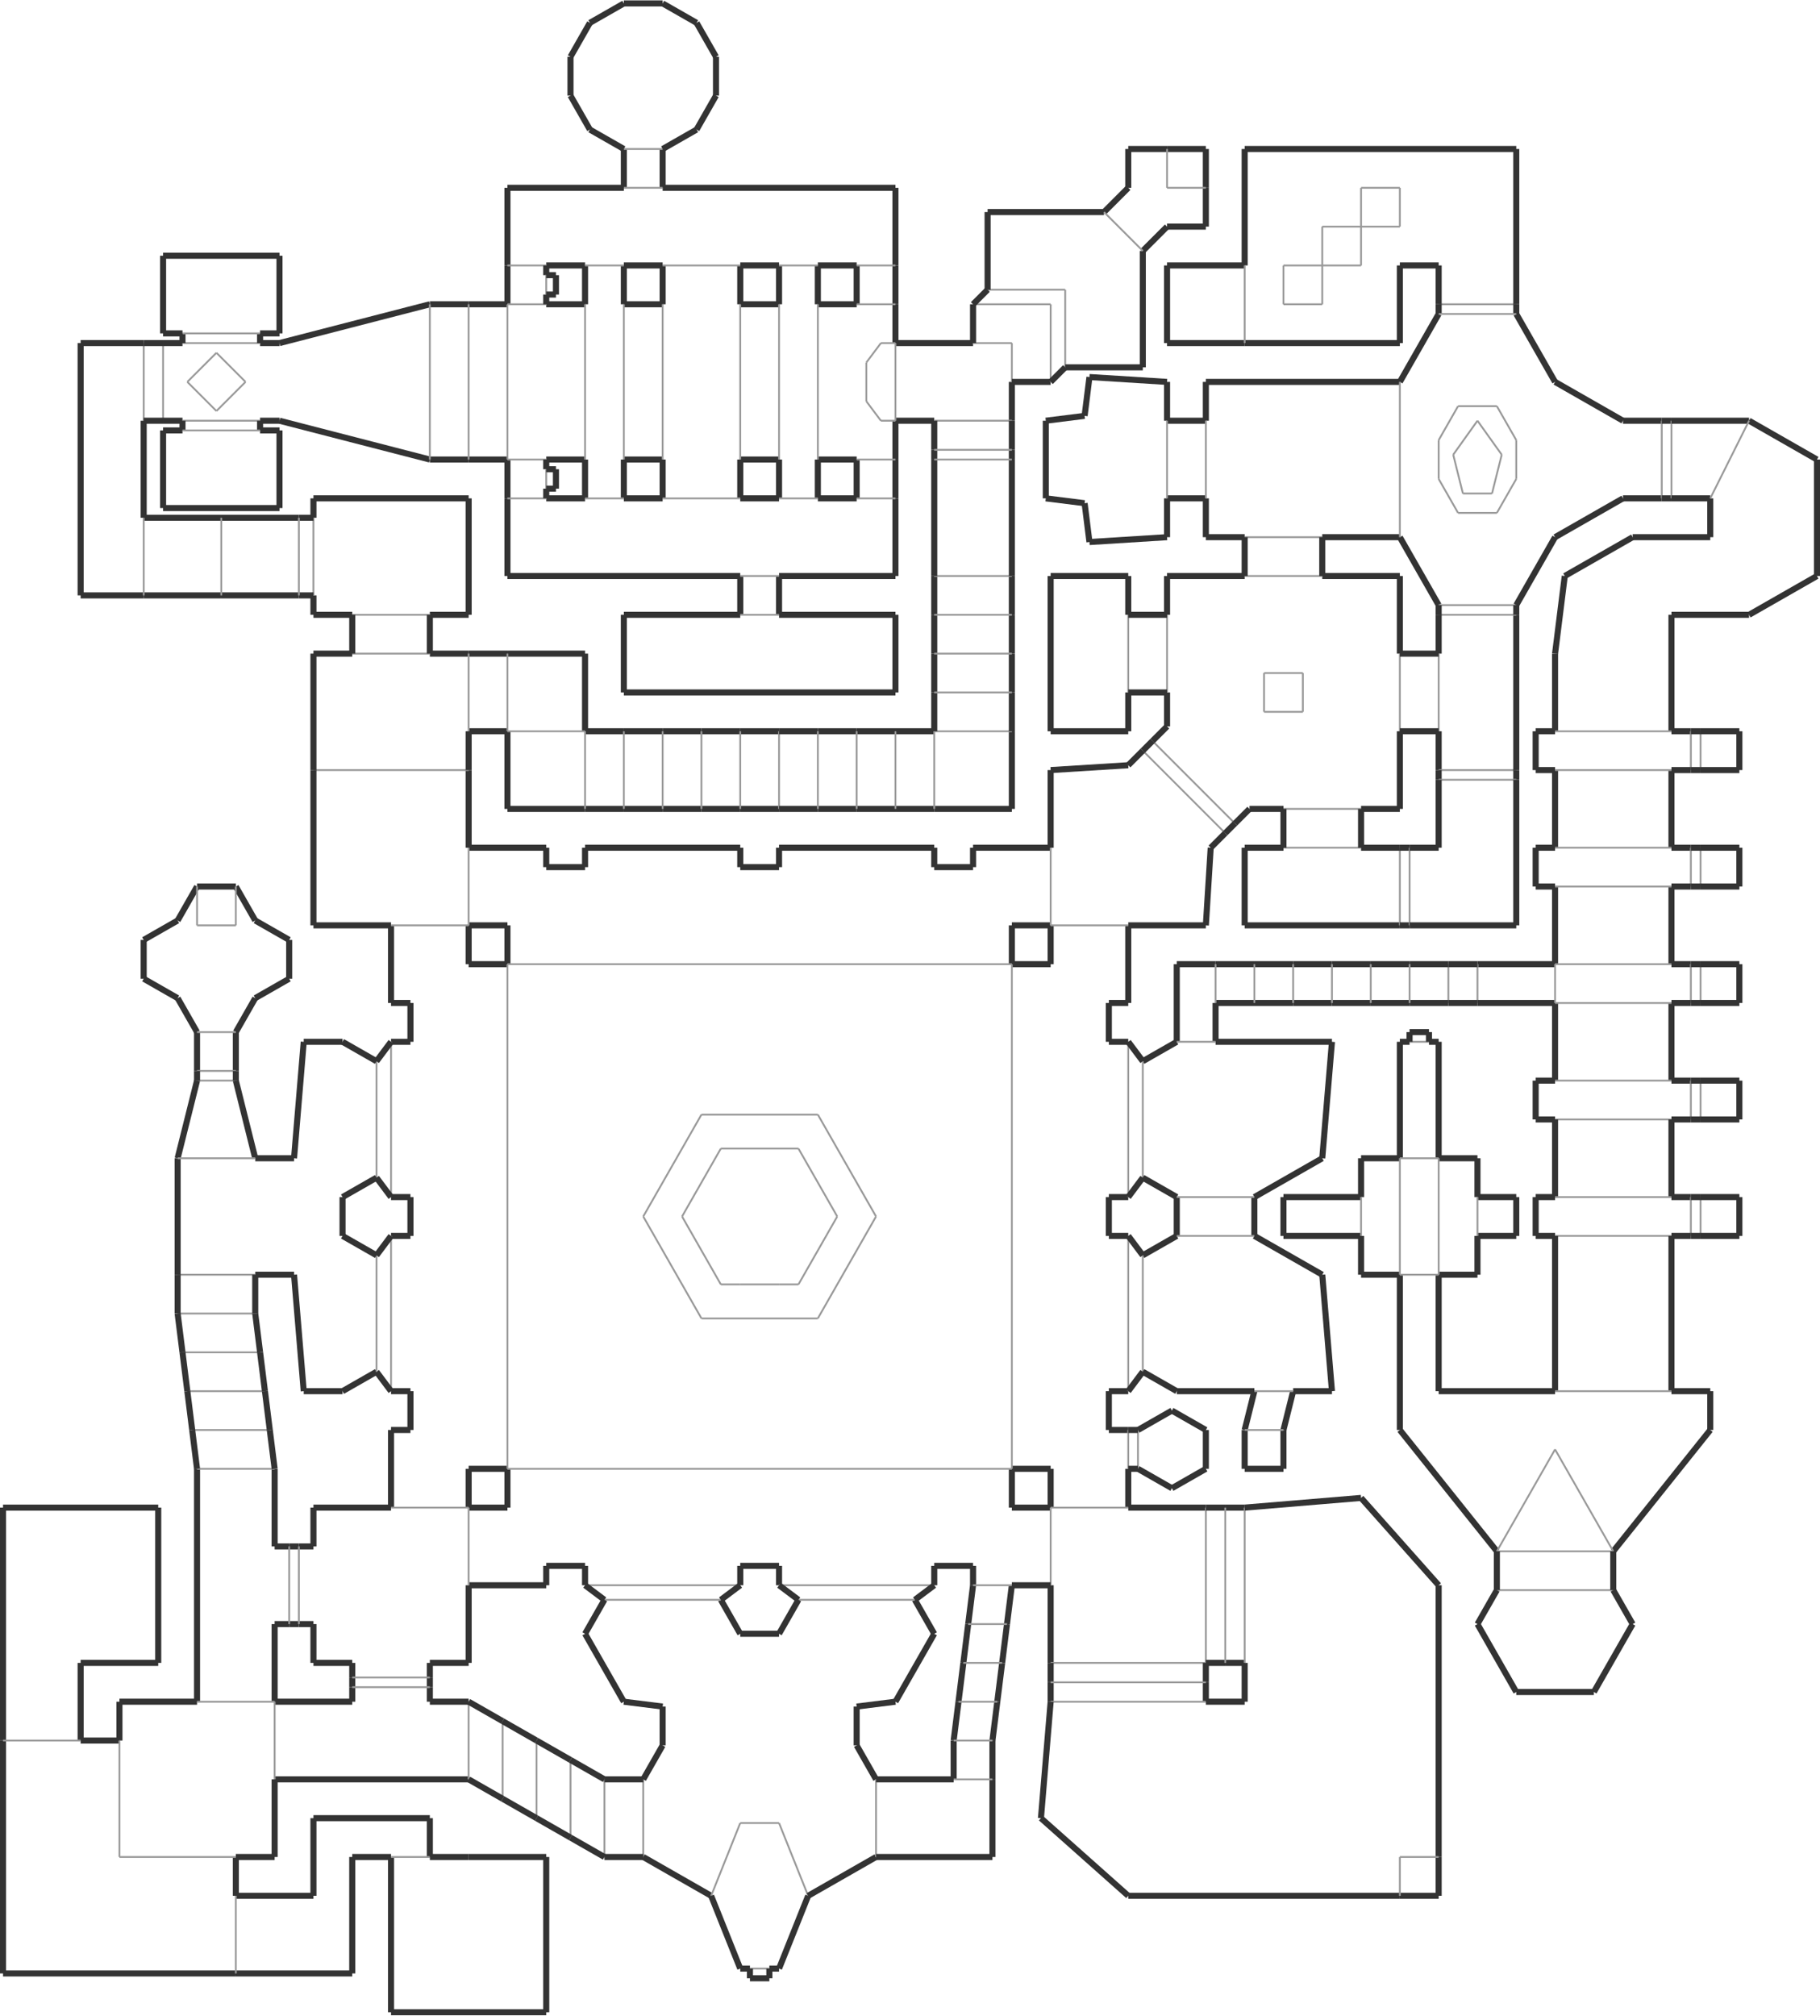 <?xml version="1.0" encoding="utf-8" ?>
<svg baseProfile="tiny" height="1024" version="1.2" viewBox="0 0 3002 3322" width="925" xmlns="http://www.w3.org/2000/svg" xmlns:ev="http://www.w3.org/2001/xml-events" xmlns:xlink="http://www.w3.org/1999/xlink"><defs /><line stroke="#999" stroke-width="3" x1="1189" x2="1317" y1="1893" y2="1893" /><line stroke="#999" stroke-width="3" x1="1317" x2="1381" y1="1893" y2="2005" /><line stroke="#999" stroke-width="3" x1="1381" x2="1317" y1="2005" y2="2117" /><line stroke="#999" stroke-width="3" x1="1189" x2="1125" y1="2117" y2="2005" /><line stroke="#999" stroke-width="3" x1="1125" x2="1189" y1="2005" y2="1893" /><line stroke="#999" stroke-width="3" x1="965" x2="1221" y1="2613" y2="2613" /><line stroke="#333" stroke-width="10" x1="1221" x2="1221" y1="2613" y2="2581" /><line stroke="#333" stroke-width="10" x1="1221" x2="1285" y1="2581" y2="2581" /><line stroke="#333" stroke-width="10" x1="1285" x2="1285" y1="2581" y2="2613" /><line stroke="#999" stroke-width="3" x1="1285" x2="1541" y1="2613" y2="2613" /><line stroke="#999" stroke-width="3" x1="1349" x2="1157" y1="2173" y2="2173" /><line stroke="#999" stroke-width="3" x1="1445" x2="1349" y1="2005" y2="2173" /><line stroke="#999" stroke-width="3" x1="1349" x2="1445" y1="1837" y2="2005" /><line stroke="#999" stroke-width="3" x1="1157" x2="1349" y1="1837" y2="1837" /><line stroke="#999" stroke-width="3" x1="1061" x2="1157" y1="2005" y2="1837" /><line stroke="#999" stroke-width="3" x1="1157" x2="1061" y1="2173" y2="2005" /><line stroke="#333" stroke-width="10" x1="1221" x2="965" y1="1397" y2="1397" /><line stroke="#333" stroke-width="10" x1="1221" x2="1221" y1="1429" y2="1397" /><line stroke="#333" stroke-width="10" x1="1285" x2="1221" y1="1429" y2="1429" /><line stroke="#333" stroke-width="10" x1="1285" x2="1285" y1="1397" y2="1429" /><line stroke="#333" stroke-width="10" x1="1541" x2="1285" y1="1397" y2="1397" /><line stroke="#333" stroke-width="10" x1="1541" x2="1541" y1="2613" y2="2581" /><line stroke="#333" stroke-width="10" x1="1541" x2="1605" y1="2581" y2="2581" /><line stroke="#333" stroke-width="10" x1="1605" x2="1605" y1="2581" y2="2613" /><line stroke="#333" stroke-width="10" x1="901" x2="901" y1="2613" y2="2581" /><line stroke="#333" stroke-width="10" x1="901" x2="965" y1="2581" y2="2581" /><line stroke="#333" stroke-width="10" x1="965" x2="965" y1="2581" y2="2613" /><line stroke="#333" stroke-width="10" x1="1541" x2="1541" y1="1429" y2="1397" /><line stroke="#333" stroke-width="10" x1="1605" x2="1541" y1="1429" y2="1429" /><line stroke="#333" stroke-width="10" x1="1605" x2="1605" y1="1397" y2="1429" /><line stroke="#333" stroke-width="10" x1="901" x2="901" y1="1429" y2="1397" /><line stroke="#333" stroke-width="10" x1="965" x2="901" y1="1429" y2="1429" /><line stroke="#333" stroke-width="10" x1="965" x2="965" y1="1397" y2="1429" /><line stroke="#333" stroke-width="10" x1="1861" x2="1861" y1="2485" y2="2421" /><line stroke="#333" stroke-width="10" x1="1861" x2="1829" y1="2357" y2="2357" /><line stroke="#333" stroke-width="10" x1="1829" x2="1829" y1="2357" y2="2293" /><line stroke="#333" stroke-width="10" x1="1829" x2="1861" y1="2293" y2="2293" /><line stroke="#999" stroke-width="3" x1="1861" x2="1861" y1="2293" y2="2037" /><line stroke="#333" stroke-width="10" x1="1861" x2="1829" y1="2037" y2="2037" /><line stroke="#333" stroke-width="10" x1="1829" x2="1829" y1="2037" y2="1973" /><line stroke="#333" stroke-width="10" x1="1829" x2="1861" y1="1973" y2="1973" /><line stroke="#999" stroke-width="3" x1="1861" x2="1861" y1="1973" y2="1717" /><line stroke="#333" stroke-width="10" x1="1861" x2="1829" y1="1717" y2="1717" /><line stroke="#333" stroke-width="10" x1="1829" x2="1829" y1="1717" y2="1653" /><line stroke="#333" stroke-width="10" x1="1829" x2="1861" y1="1653" y2="1653" /><line stroke="#333" stroke-width="10" x1="1861" x2="1861" y1="1653" y2="1525" /><line stroke="#333" stroke-width="10" x1="1733" x2="1605" y1="1397" y2="1397" /><line stroke="#333" stroke-width="10" x1="901" x2="773" y1="1397" y2="1397" /><line stroke="#333" stroke-width="10" x1="645" x2="645" y1="1525" y2="1653" /><line stroke="#333" stroke-width="10" x1="645" x2="677" y1="1653" y2="1653" /><line stroke="#333" stroke-width="10" x1="677" x2="677" y1="1653" y2="1717" /><line stroke="#333" stroke-width="10" x1="677" x2="645" y1="1717" y2="1717" /><line stroke="#999" stroke-width="3" x1="645" x2="645" y1="1717" y2="1973" /><line stroke="#333" stroke-width="10" x1="645" x2="677" y1="1973" y2="1973" /><line stroke="#333" stroke-width="10" x1="677" x2="677" y1="1973" y2="2037" /><line stroke="#333" stroke-width="10" x1="677" x2="645" y1="2037" y2="2037" /><line stroke="#999" stroke-width="3" x1="645" x2="645" y1="2037" y2="2293" /><line stroke="#333" stroke-width="10" x1="645" x2="677" y1="2293" y2="2293" /><line stroke="#333" stroke-width="10" x1="677" x2="677" y1="2293" y2="2357" /><line stroke="#333" stroke-width="10" x1="677" x2="645" y1="2357" y2="2357" /><line stroke="#333" stroke-width="10" x1="645" x2="645" y1="2357" y2="2485" /><line stroke="#333" stroke-width="10" x1="773" x2="901" y1="2613" y2="2613" /><line stroke="#999" stroke-width="3" x1="1221" x2="1285" y1="2117" y2="2117" /><line stroke="#999" stroke-width="3" x1="1221" x2="1189" y1="2117" y2="2117" /><line stroke="#999" stroke-width="3" x1="1317" x2="1285" y1="2117" y2="2117" /><line stroke="#333" stroke-width="10" x1="773" x2="837" y1="2421" y2="2421" /><line stroke="#333" stroke-width="10" x1="837" x2="837" y1="2421" y2="2485" /><line stroke="#333" stroke-width="10" x1="837" x2="773" y1="2485" y2="2485" /><line stroke="#333" stroke-width="10" x1="773" x2="773" y1="2485" y2="2421" /><line stroke="#333" stroke-width="10" x1="773" x2="837" y1="1525" y2="1525" /><line stroke="#333" stroke-width="10" x1="837" x2="837" y1="1525" y2="1589" /><line stroke="#333" stroke-width="10" x1="837" x2="773" y1="1589" y2="1589" /><line stroke="#333" stroke-width="10" x1="773" x2="773" y1="1589" y2="1525" /><line stroke="#333" stroke-width="10" x1="1669" x2="1733" y1="1525" y2="1525" /><line stroke="#333" stroke-width="10" x1="1733" x2="1733" y1="1525" y2="1589" /><line stroke="#333" stroke-width="10" x1="1733" x2="1669" y1="1589" y2="1589" /><line stroke="#333" stroke-width="10" x1="1669" x2="1669" y1="1589" y2="1525" /><line stroke="#333" stroke-width="10" x1="1669" x2="1733" y1="2421" y2="2421" /><line stroke="#333" stroke-width="10" x1="1733" x2="1733" y1="2421" y2="2485" /><line stroke="#333" stroke-width="10" x1="1733" x2="1669" y1="2485" y2="2485" /><line stroke="#333" stroke-width="10" x1="1669" x2="1669" y1="2485" y2="2421" /><line stroke="#999" stroke-width="3" x1="837" x2="837" y1="1589" y2="2421" /><line stroke="#999" stroke-width="3" x1="1669" x2="837" y1="1589" y2="1589" /><line stroke="#999" stroke-width="3" x1="1669" x2="1669" y1="2421" y2="1589" /><line stroke="#999" stroke-width="3" x1="837" x2="1669" y1="2421" y2="2421" /><line stroke="#333" stroke-width="10" x1="1861" x2="1989" y1="1525" y2="1525" /><line stroke="#333" stroke-width="10" x1="1733" x2="1733" y1="1269" y2="1397" /><line stroke="#333" stroke-width="10" x1="773" x2="773" y1="1397" y2="1269" /><line stroke="#333" stroke-width="10" x1="645" x2="517" y1="2485" y2="2485" /><line stroke="#333" stroke-width="10" x1="773" x2="773" y1="2741" y2="2613" /><line stroke="#333" stroke-width="10" x1="1733" x2="1733" y1="2613" y2="2741" /><line stroke="#333" stroke-width="10" x1="1989" x2="1861" y1="2485" y2="2485" /><line stroke="#333" stroke-width="10" x1="1989" x2="1997" y1="1525" y2="1397" /><line stroke="#333" stroke-width="10" x1="517" x2="645" y1="1525" y2="1525" /><line stroke="#333" stroke-width="10" x1="517" x2="517" y1="2485" y2="2549" /><line stroke="#999" stroke-width="3" x1="1989" x2="1989" y1="2741" y2="2485" /><line stroke="#333" stroke-width="10" x1="709" x2="773" y1="2741" y2="2741" /><line stroke="#999" stroke-width="3" x1="773" x2="517" y1="1269" y2="1269" /><line stroke="#333" stroke-width="10" x1="517" x2="517" y1="1269" y2="1525" /><line stroke="#333" stroke-width="10" x1="1861" x2="1733" y1="1261" y2="1269" /><line stroke="#999" stroke-width="3" x1="1733" x2="1989" y1="2741" y2="2741" /><line stroke="#999" stroke-width="3" x1="773" x2="773" y1="1397" y2="1525" /><line stroke="#999" stroke-width="3" x1="773" x2="645" y1="1525" y2="1525" /><line stroke="#999" stroke-width="3" x1="1861" x2="1733" y1="1525" y2="1525" /><line stroke="#999" stroke-width="3" x1="1733" x2="1733" y1="1525" y2="1397" /><line stroke="#999" stroke-width="3" x1="1733" x2="1733" y1="2613" y2="2485" /><line stroke="#999" stroke-width="3" x1="1733" x2="1861" y1="2485" y2="2485" /><line stroke="#999" stroke-width="3" x1="645" x2="773" y1="2485" y2="2485" /><line stroke="#999" stroke-width="3" x1="773" x2="773" y1="2485" y2="2613" /><line stroke="#333" stroke-width="10" x1="773" x2="773" y1="1269" y2="1205" /><line stroke="#333" stroke-width="10" x1="773" x2="837" y1="1205" y2="1205" /><line stroke="#333" stroke-width="10" x1="837" x2="837" y1="1205" y2="1333" /><line stroke="#333" stroke-width="10" x1="837" x2="965" y1="1333" y2="1333" /><line stroke="#333" stroke-width="10" x1="965" x2="1029" y1="1333" y2="1333" /><line stroke="#333" stroke-width="10" x1="1029" x2="1093" y1="1333" y2="1333" /><line stroke="#333" stroke-width="10" x1="1093" x2="1157" y1="1333" y2="1333" /><line stroke="#333" stroke-width="10" x1="1157" x2="1221" y1="1333" y2="1333" /><line stroke="#333" stroke-width="10" x1="1221" x2="1285" y1="1333" y2="1333" /><line stroke="#333" stroke-width="10" x1="1285" x2="1221" y1="1205" y2="1205" /><line stroke="#333" stroke-width="10" x1="1221" x2="1157" y1="1205" y2="1205" /><line stroke="#333" stroke-width="10" x1="1157" x2="1093" y1="1205" y2="1205" /><line stroke="#333" stroke-width="10" x1="1093" x2="1029" y1="1205" y2="1205" /><line stroke="#333" stroke-width="10" x1="1029" x2="965" y1="1205" y2="1205" /><line stroke="#333" stroke-width="10" x1="965" x2="965" y1="1205" y2="1077" /><line stroke="#333" stroke-width="10" x1="965" x2="837" y1="1077" y2="1077" /><line stroke="#333" stroke-width="10" x1="837" x2="773" y1="1077" y2="1077" /><line stroke="#333" stroke-width="10" x1="773" x2="709" y1="1077" y2="1077" /><line stroke="#999" stroke-width="3" x1="709" x2="581" y1="1077" y2="1077" /><line stroke="#333" stroke-width="10" x1="581" x2="517" y1="1077" y2="1077" /><line stroke="#333" stroke-width="10" x1="517" x2="517" y1="1077" y2="1269" /><line stroke="#999" stroke-width="3" x1="773" x2="773" y1="1205" y2="1077" /><line stroke="#999" stroke-width="3" x1="837" x2="837" y1="1205" y2="1077" /><line stroke="#999" stroke-width="3" x1="837" x2="965" y1="1205" y2="1205" /><line stroke="#999" stroke-width="3" x1="965" x2="965" y1="1333" y2="1205" /><line stroke="#999" stroke-width="3" x1="1029" x2="1029" y1="1333" y2="1205" /><line stroke="#999" stroke-width="3" x1="1093" x2="1093" y1="1333" y2="1205" /><line stroke="#999" stroke-width="3" x1="1157" x2="1157" y1="1333" y2="1205" /><line stroke="#999" stroke-width="3" x1="1221" x2="1221" y1="1333" y2="1205" /><line stroke="#999" stroke-width="3" x1="1285" x2="1285" y1="1333" y2="1205" /><line stroke="#333" stroke-width="10" x1="709" x2="773" y1="1013" y2="1013" /><line stroke="#999" stroke-width="3" x1="581" x2="709" y1="1013" y2="1013" /><line stroke="#333" stroke-width="10" x1="517" x2="581" y1="1013" y2="1013" /><line stroke="#333" stroke-width="10" x1="581" x2="581" y1="1013" y2="1077" /><line stroke="#333" stroke-width="10" x1="709" x2="709" y1="1077" y2="1013" /><line stroke="#333" stroke-width="10" x1="1285" x2="1349" y1="1333" y2="1333" /><line stroke="#333" stroke-width="10" x1="1349" x2="1413" y1="1333" y2="1333" /><line stroke="#333" stroke-width="10" x1="1413" x2="1477" y1="1333" y2="1333" /><line stroke="#333" stroke-width="10" x1="1477" x2="1541" y1="1333" y2="1333" /><line stroke="#333" stroke-width="10" x1="1541" x2="1669" y1="1333" y2="1333" /><line stroke="#333" stroke-width="10" x1="1541" x2="1477" y1="1205" y2="1205" /><line stroke="#333" stroke-width="10" x1="1477" x2="1413" y1="1205" y2="1205" /><line stroke="#333" stroke-width="10" x1="1413" x2="1349" y1="1205" y2="1205" /><line stroke="#333" stroke-width="10" x1="1349" x2="1285" y1="1205" y2="1205" /><line stroke="#999" stroke-width="3" x1="1349" x2="1349" y1="1333" y2="1205" /><line stroke="#999" stroke-width="3" x1="1413" x2="1413" y1="1333" y2="1205" /><line stroke="#999" stroke-width="3" x1="1477" x2="1477" y1="1333" y2="1205" /><line stroke="#999" stroke-width="3" x1="1541" x2="1541" y1="1333" y2="1205" /><line stroke="#333" stroke-width="10" x1="1669" x2="1669" y1="1333" y2="1205" /><line stroke="#999" stroke-width="3" x1="1669" x2="1541" y1="1205" y2="1205" /><line stroke="#333" stroke-width="10" x1="1669" x2="1669" y1="1205" y2="1141" /><line stroke="#333" stroke-width="10" x1="1669" x2="1669" y1="1141" y2="1077" /><line stroke="#333" stroke-width="10" x1="1669" x2="1669" y1="1077" y2="1013" /><line stroke="#333" stroke-width="10" x1="1669" x2="1669" y1="1013" y2="949" /><line stroke="#333" stroke-width="10" x1="1541" x2="1541" y1="949" y2="1013" /><line stroke="#333" stroke-width="10" x1="1541" x2="1541" y1="1013" y2="1077" /><line stroke="#333" stroke-width="10" x1="1541" x2="1541" y1="1077" y2="1141" /><line stroke="#333" stroke-width="10" x1="1541" x2="1541" y1="1141" y2="1205" /><line stroke="#999" stroke-width="3" x1="1669" x2="1541" y1="1141" y2="1141" /><line stroke="#999" stroke-width="3" x1="1669" x2="1541" y1="1077" y2="1077" /><line stroke="#999" stroke-width="3" x1="1669" x2="1541" y1="1013" y2="1013" /><line stroke="#999" stroke-width="3" x1="1669" x2="1541" y1="949" y2="949" /><line stroke="#333" stroke-width="10" x1="1669" x2="1669" y1="693" y2="629" /><line stroke="#333" stroke-width="10" x1="1477" x2="1093" y1="309" y2="309" /><line stroke="#333" stroke-width="10" x1="1477" x2="1541" y1="693" y2="693" /><line stroke="#333" stroke-width="10" x1="773" x2="773" y1="1013" y2="821" /><line stroke="#333" stroke-width="10" x1="773" x2="517" y1="821" y2="821" /><line stroke="#333" stroke-width="10" x1="517" x2="517" y1="981" y2="1013" /><line stroke="#999" stroke-width="3" x1="1541" x2="1669" y1="693" y2="693" /><line stroke="#333" stroke-width="10" x1="1669" x2="1669" y1="949" y2="757" /><line stroke="#333" stroke-width="10" x1="1669" x2="1669" y1="757" y2="741" /><line stroke="#333" stroke-width="10" x1="1669" x2="1669" y1="741" y2="693" /><line stroke="#333" stroke-width="10" x1="1541" x2="1541" y1="693" y2="741" /><line stroke="#333" stroke-width="10" x1="1541" x2="1541" y1="741" y2="757" /><line stroke="#333" stroke-width="10" x1="1541" x2="1541" y1="757" y2="949" /><line stroke="#999" stroke-width="3" x1="1541" x2="1669" y1="741" y2="741" /><line stroke="#999" stroke-width="3" x1="1669" x2="1541" y1="757" y2="757" /><line stroke="#333" stroke-width="10" x1="837" x2="1221" y1="949" y2="949" /><line stroke="#333" stroke-width="10" x1="1221" x2="1221" y1="949" y2="1013" /><line stroke="#333" stroke-width="10" x1="1221" x2="1029" y1="1013" y2="1013" /><line stroke="#333" stroke-width="10" x1="1029" x2="1029" y1="1013" y2="1141" /><line stroke="#333" stroke-width="10" x1="1029" x2="1477" y1="1141" y2="1141" /><line stroke="#333" stroke-width="10" x1="1477" x2="1477" y1="1141" y2="1013" /><line stroke="#333" stroke-width="10" x1="1477" x2="1285" y1="1013" y2="1013" /><line stroke="#333" stroke-width="10" x1="1285" x2="1285" y1="1013" y2="949" /><line stroke="#333" stroke-width="10" x1="1285" x2="1477" y1="949" y2="949" /><line stroke="#333" stroke-width="10" x1="1477" x2="1477" y1="757" y2="693" /><line stroke="#333" stroke-width="10" x1="1605" x2="1477" y1="565" y2="565" /><line stroke="#333" stroke-width="10" x1="1477" x2="1477" y1="565" y2="501" /><line stroke="#999" stroke-width="3" x1="1477" x2="1477" y1="565" y2="693" /><line stroke="#999" stroke-width="3" x1="1221" x2="1285" y1="949" y2="949" /><line stroke="#999" stroke-width="3" x1="1285" x2="1221" y1="1013" y2="1013" /><line stroke="#333" stroke-width="10" x1="1285" x2="1221" y1="821" y2="821" /><line stroke="#333" stroke-width="10" x1="1285" x2="1285" y1="757" y2="821" /><line stroke="#333" stroke-width="10" x1="1221" x2="1285" y1="757" y2="757" /><line stroke="#333" stroke-width="10" x1="1221" x2="1221" y1="821" y2="757" /><line stroke="#333" stroke-width="10" x1="1093" x2="1029" y1="821" y2="821" /><line stroke="#333" stroke-width="10" x1="1093" x2="1093" y1="757" y2="821" /><line stroke="#333" stroke-width="10" x1="1029" x2="1093" y1="757" y2="757" /><line stroke="#333" stroke-width="10" x1="1029" x2="1029" y1="821" y2="757" /><line stroke="#333" stroke-width="10" x1="965" x2="901" y1="821" y2="821" /><line stroke="#333" stroke-width="10" x1="965" x2="965" y1="757" y2="821" /><line stroke="#333" stroke-width="10" x1="901" x2="965" y1="757" y2="757" /><line stroke="#333" stroke-width="10" x1="1413" x2="1349" y1="821" y2="821" /><line stroke="#333" stroke-width="10" x1="1413" x2="1413" y1="757" y2="821" /><line stroke="#333" stroke-width="10" x1="1349" x2="1413" y1="757" y2="757" /><line stroke="#333" stroke-width="10" x1="1349" x2="1349" y1="821" y2="757" /><line stroke="#333" stroke-width="10" x1="1285" x2="1221" y1="501" y2="501" /><line stroke="#333" stroke-width="10" x1="1285" x2="1285" y1="437" y2="501" /><line stroke="#333" stroke-width="10" x1="1221" x2="1285" y1="437" y2="437" /><line stroke="#333" stroke-width="10" x1="1221" x2="1221" y1="501" y2="437" /><line stroke="#333" stroke-width="10" x1="1093" x2="1029" y1="501" y2="501" /><line stroke="#333" stroke-width="10" x1="1093" x2="1093" y1="437" y2="501" /><line stroke="#333" stroke-width="10" x1="1029" x2="1093" y1="437" y2="437" /><line stroke="#333" stroke-width="10" x1="1029" x2="1029" y1="501" y2="437" /><line stroke="#333" stroke-width="10" x1="965" x2="901" y1="501" y2="501" /><line stroke="#333" stroke-width="10" x1="965" x2="965" y1="437" y2="501" /><line stroke="#333" stroke-width="10" x1="901" x2="965" y1="437" y2="437" /><line stroke="#333" stroke-width="10" x1="1413" x2="1349" y1="501" y2="501" /><line stroke="#333" stroke-width="10" x1="1413" x2="1413" y1="437" y2="501" /><line stroke="#333" stroke-width="10" x1="1349" x2="1413" y1="437" y2="437" /><line stroke="#333" stroke-width="10" x1="1349" x2="1349" y1="501" y2="437" /><line stroke="#333" stroke-width="10" x1="837" x2="773" y1="501" y2="501" /><line stroke="#333" stroke-width="10" x1="773" x2="709" y1="501" y2="501" /><line stroke="#333" stroke-width="10" x1="709" x2="461" y1="501" y2="565" /><line stroke="#333" stroke-width="10" x1="461" x2="709" y1="693" y2="757" /><line stroke="#333" stroke-width="10" x1="709" x2="773" y1="757" y2="757" /><line stroke="#333" stroke-width="10" x1="773" x2="837" y1="757" y2="757" /><line stroke="#999" stroke-width="3" x1="837" x2="837" y1="501" y2="757" /><line stroke="#999" stroke-width="3" x1="773" x2="773" y1="501" y2="757" /><line stroke="#999" stroke-width="3" x1="709" x2="709" y1="501" y2="757" /><line stroke="#999" stroke-width="3" x1="965" x2="965" y1="757" y2="501" /><line stroke="#999" stroke-width="3" x1="1285" x2="1285" y1="757" y2="501" /><line stroke="#999" stroke-width="3" x1="1349" x2="1285" y1="821" y2="821" /><line stroke="#999" stroke-width="3" x1="1029" x2="965" y1="821" y2="821" /><line stroke="#999" stroke-width="3" x1="1093" x2="1093" y1="757" y2="501" /><line stroke="#999" stroke-width="3" x1="1221" x2="1093" y1="821" y2="821" /><line stroke="#999" stroke-width="3" x1="965" x2="1029" y1="437" y2="437" /><line stroke="#999" stroke-width="3" x1="1093" x2="1221" y1="437" y2="437" /><line stroke="#999" stroke-width="3" x1="1285" x2="1349" y1="437" y2="437" /><line stroke="#999" stroke-width="3" x1="1349" x2="1349" y1="501" y2="757" /><line stroke="#999" stroke-width="3" x1="1221" x2="1221" y1="501" y2="757" /><line stroke="#999" stroke-width="3" x1="1029" x2="1029" y1="501" y2="757" /><line stroke="#333" stroke-width="10" x1="1477" x2="1477" y1="501" y2="437" /><line stroke="#333" stroke-width="10" x1="1477" x2="1477" y1="437" y2="309" /><line stroke="#333" stroke-width="10" x1="837" x2="837" y1="309" y2="437" /><line stroke="#333" stroke-width="10" x1="837" x2="837" y1="437" y2="501" /><line stroke="#333" stroke-width="10" x1="837" x2="837" y1="757" y2="821" /><line stroke="#333" stroke-width="10" x1="837" x2="837" y1="821" y2="949" /><line stroke="#333" stroke-width="10" x1="1477" x2="1477" y1="949" y2="821" /><line stroke="#333" stroke-width="10" x1="1477" x2="1477" y1="821" y2="757" /><line stroke="#999" stroke-width="3" x1="837" x2="901" y1="437" y2="437" /><line stroke="#999" stroke-width="3" x1="901" x2="837" y1="501" y2="501" /><line stroke="#999" stroke-width="3" x1="1413" x2="1477" y1="437" y2="437" /><line stroke="#999" stroke-width="3" x1="1477" x2="1413" y1="501" y2="501" /><line stroke="#999" stroke-width="3" x1="837" x2="901" y1="757" y2="757" /><line stroke="#999" stroke-width="3" x1="901" x2="837" y1="821" y2="821" /><line stroke="#999" stroke-width="3" x1="1413" x2="1477" y1="757" y2="757" /><line stroke="#999" stroke-width="3" x1="1477" x2="1413" y1="821" y2="821" /><line stroke="#999" stroke-width="3" x1="1477" x2="1453" y1="693" y2="693" /><line stroke="#999" stroke-width="3" x1="1453" x2="1429" y1="693" y2="661" /><line stroke="#999" stroke-width="3" x1="1429" x2="1429" y1="661" y2="597" /><line stroke="#999" stroke-width="3" x1="1429" x2="1453" y1="597" y2="565" /><line stroke="#999" stroke-width="3" x1="1453" x2="1477" y1="565" y2="565" /><line stroke="#999" stroke-width="3" x1="269" x2="269" y1="565" y2="693" /><line stroke="#333" stroke-width="10" x1="1029" x2="837" y1="309" y2="309" /><line stroke="#333" stroke-width="10" x1="1029" x2="1029" y1="245" y2="309" /><line stroke="#333" stroke-width="10" x1="1093" x2="1093" y1="309" y2="245" /><line stroke="#999" stroke-width="3" x1="1029" x2="1093" y1="245" y2="245" /><line stroke="#999" stroke-width="3" x1="1093" x2="1029" y1="309" y2="309" /><line stroke="#333" stroke-width="10" x1="1093" x2="1149" y1="245" y2="213" /><line stroke="#333" stroke-width="10" x1="1149" x2="1181" y1="213" y2="157" /><line stroke="#333" stroke-width="10" x1="1181" x2="1181" y1="157" y2="93" /><line stroke="#333" stroke-width="10" x1="1181" x2="1149" y1="93" y2="37" /><line stroke="#333" stroke-width="10" x1="1149" x2="1093" y1="37" y2="5" /><line stroke="#333" stroke-width="10" x1="1093" x2="1029" y1="5" y2="5" /><line stroke="#333" stroke-width="10" x1="1029" x2="973" y1="5" y2="37" /><line stroke="#333" stroke-width="10" x1="973" x2="941" y1="37" y2="93" /><line stroke="#333" stroke-width="10" x1="941" x2="941" y1="93" y2="157" /><line stroke="#333" stroke-width="10" x1="941" x2="973" y1="157" y2="213" /><line stroke="#333" stroke-width="10" x1="973" x2="1029" y1="213" y2="245" /><line stroke="#999" stroke-width="3" x1="357" x2="309" y1="677" y2="629" /><line stroke="#999" stroke-width="3" x1="309" x2="357" y1="629" y2="581" /><line stroke="#999" stroke-width="3" x1="357" x2="405" y1="581" y2="629" /><line stroke="#999" stroke-width="3" x1="405" x2="357" y1="629" y2="677" /><line stroke="#999" stroke-width="3" x1="237" x2="237" y1="693" y2="565" /><line stroke="#333" stroke-width="10" x1="269" x2="237" y1="565" y2="565" /><line stroke="#333" stroke-width="10" x1="237" x2="269" y1="693" y2="693" /><line stroke="#999" stroke-width="3" x1="1669" x2="1605" y1="565" y2="565" /><line stroke="#999" stroke-width="3" x1="1669" x2="1669" y1="629" y2="565" /><line stroke="#333" stroke-width="10" x1="1669" x2="1733" y1="629" y2="629" /><line stroke="#999" stroke-width="3" x1="1733" x2="1733" y1="629" y2="501" /><line stroke="#999" stroke-width="3" x1="1733" x2="1605" y1="501" y2="501" /><line stroke="#333" stroke-width="10" x1="1605" x2="1605" y1="501" y2="565" /><line stroke="#333" stroke-width="10" x1="517" x2="517" y1="821" y2="853" /><line stroke="#999" stroke-width="3" x1="517" x2="517" y1="853" y2="981" /><line stroke="#333" stroke-width="10" x1="237" x2="133" y1="565" y2="565" /><line stroke="#333" stroke-width="10" x1="133" x2="133" y1="565" y2="981" /><line stroke="#333" stroke-width="10" x1="133" x2="237" y1="981" y2="981" /><line stroke="#333" stroke-width="10" x1="237" x2="365" y1="981" y2="981" /><line stroke="#333" stroke-width="10" x1="365" x2="237" y1="853" y2="853" /><line stroke="#333" stroke-width="10" x1="237" x2="237" y1="853" y2="693" /><line stroke="#333" stroke-width="10" x1="365" x2="493" y1="981" y2="981" /><line stroke="#333" stroke-width="10" x1="493" x2="517" y1="981" y2="981" /><line stroke="#333" stroke-width="10" x1="517" x2="493" y1="853" y2="853" /><line stroke="#333" stroke-width="10" x1="493" x2="365" y1="853" y2="853" /><line stroke="#999" stroke-width="3" x1="365" x2="365" y1="853" y2="981" /><line stroke="#999" stroke-width="3" x1="493" x2="493" y1="981" y2="853" /><line stroke="#999" stroke-width="3" x1="1757" x2="1757" y1="477" y2="605" /><line stroke="#999" stroke-width="3" x1="1629" x2="1757" y1="477" y2="477" /><line stroke="#333" stroke-width="10" x1="1629" x2="1605" y1="477" y2="501" /><line stroke="#333" stroke-width="10" x1="1733" x2="1757" y1="629" y2="605" /><line stroke="#333" stroke-width="10" x1="1757" x2="1885" y1="605" y2="605" /><line stroke="#333" stroke-width="10" x1="1885" x2="1885" y1="605" y2="413" /><line stroke="#333" stroke-width="10" x1="1821" x2="1629" y1="349" y2="349" /><line stroke="#333" stroke-width="10" x1="1629" x2="1629" y1="349" y2="477" /><line stroke="#333" stroke-width="10" x1="1885" x2="1925" y1="413" y2="373" /><line stroke="#333" stroke-width="10" x1="1925" x2="1989" y1="373" y2="373" /><line stroke="#333" stroke-width="10" x1="1989" x2="1989" y1="373" y2="309" /><line stroke="#333" stroke-width="10" x1="1989" x2="1989" y1="309" y2="245" /><line stroke="#333" stroke-width="10" x1="1989" x2="1925" y1="245" y2="245" /><line stroke="#333" stroke-width="10" x1="1925" x2="1861" y1="245" y2="245" /><line stroke="#333" stroke-width="10" x1="1861" x2="1861" y1="245" y2="309" /><line stroke="#333" stroke-width="10" x1="1861" x2="1821" y1="309" y2="349" /><line stroke="#999" stroke-width="3" x1="1989" x2="1925" y1="309" y2="309" /><line stroke="#999" stroke-width="3" x1="1925" x2="1925" y1="309" y2="245" /><line stroke="#333" stroke-width="10" x1="1733" x2="1733" y1="2741" y2="2773" /><line stroke="#333" stroke-width="10" x1="2053" x2="2021" y1="2485" y2="2485" /><line stroke="#333" stroke-width="10" x1="2021" x2="1989" y1="2485" y2="2485" /><line stroke="#333" stroke-width="10" x1="1733" x2="1733" y1="2773" y2="2805" /><line stroke="#333" stroke-width="10" x1="1989" x2="2021" y1="2741" y2="2741" /><line stroke="#333" stroke-width="10" x1="2021" x2="2053" y1="2741" y2="2741" /><line stroke="#333" stroke-width="10" x1="1989" x2="1989" y1="2805" y2="2773" /><line stroke="#333" stroke-width="10" x1="1989" x2="1989" y1="2773" y2="2741" /><line stroke="#999" stroke-width="3" x1="2021" x2="2021" y1="2741" y2="2485" /><line stroke="#999" stroke-width="3" x1="1989" x2="1733" y1="2805" y2="2805" /><line stroke="#999" stroke-width="3" x1="2053" x2="2053" y1="2485" y2="2741" /><line stroke="#333" stroke-width="10" x1="1733" x2="1717" y1="2805" y2="2997" /><line stroke="#333" stroke-width="10" x1="1717" x2="1861" y1="2997" y2="3125" /><line stroke="#333" stroke-width="10" x1="1861" x2="2309" y1="3125" y2="3125" /><line stroke="#333" stroke-width="10" x1="2309" x2="2373" y1="3125" y2="3125" /><line stroke="#333" stroke-width="10" x1="2373" x2="2373" y1="3125" y2="3061" /><line stroke="#333" stroke-width="10" x1="2373" x2="2373" y1="3061" y2="2613" /><line stroke="#333" stroke-width="10" x1="2373" x2="2245" y1="2613" y2="2469" /><line stroke="#333" stroke-width="10" x1="2245" x2="2053" y1="2469" y2="2485" /><line stroke="#333" stroke-width="10" x1="2053" x2="2053" y1="2741" y2="2805" /><line stroke="#333" stroke-width="10" x1="2053" x2="1989" y1="2805" y2="2805" /><line stroke="#999" stroke-width="3" x1="2309" x2="2309" y1="3125" y2="3061" /><line stroke="#999" stroke-width="3" x1="2309" x2="2373" y1="3061" y2="3061" /><line stroke="#999" stroke-width="3" x1="1733" x2="1989" y1="2773" y2="2773" /><line stroke="#999" stroke-width="3" x1="1821" x2="1885" y1="349" y2="413" /><line stroke="#333" stroke-width="10" x1="517" x2="493" y1="2549" y2="2549" /><line stroke="#333" stroke-width="10" x1="493" x2="477" y1="2549" y2="2549" /><line stroke="#333" stroke-width="10" x1="477" x2="453" y1="2549" y2="2549" /><line stroke="#333" stroke-width="10" x1="453" x2="477" y1="2677" y2="2677" /><line stroke="#333" stroke-width="10" x1="477" x2="493" y1="2677" y2="2677" /><line stroke="#333" stroke-width="10" x1="493" x2="517" y1="2677" y2="2677" /><line stroke="#333" stroke-width="10" x1="517" x2="517" y1="2677" y2="2741" /><line stroke="#333" stroke-width="10" x1="517" x2="581" y1="2741" y2="2741" /><line stroke="#333" stroke-width="10" x1="581" x2="581" y1="2741" y2="2765" /><line stroke="#333" stroke-width="10" x1="581" x2="581" y1="2765" y2="2781" /><line stroke="#333" stroke-width="10" x1="581" x2="581" y1="2781" y2="2805" /><line stroke="#333" stroke-width="10" x1="709" x2="709" y1="2805" y2="2781" /><line stroke="#333" stroke-width="10" x1="709" x2="709" y1="2781" y2="2765" /><line stroke="#333" stroke-width="10" x1="709" x2="709" y1="2765" y2="2741" /><line stroke="#999" stroke-width="3" x1="493" x2="493" y1="2549" y2="2677" /><line stroke="#999" stroke-width="3" x1="477" x2="477" y1="2677" y2="2549" /><line stroke="#999" stroke-width="3" x1="581" x2="709" y1="2765" y2="2765" /><line stroke="#999" stroke-width="3" x1="709" x2="581" y1="2781" y2="2781" /><line stroke="#999" stroke-width="3" x1="2021" x2="1885" y1="1373" y2="1237" /><line stroke="#333" stroke-width="10" x1="1885" x2="1861" y1="1237" y2="1261" /><line stroke="#333" stroke-width="10" x1="1997" x2="2021" y1="1397" y2="1373" /><line stroke="#999" stroke-width="3" x1="1901" x2="2037" y1="1221" y2="1357" /><line stroke="#333" stroke-width="10" x1="1901" x2="1885" y1="1221" y2="1237" /><line stroke="#333" stroke-width="10" x1="2021" x2="2037" y1="1373" y2="1357" /><line stroke="#333" stroke-width="10" x1="1925" x2="1901" y1="1197" y2="1221" /><line stroke="#333" stroke-width="10" x1="2037" x2="2061" y1="1357" y2="1333" /><line stroke="#333" stroke-width="10" x1="2061" x2="2117" y1="1333" y2="1333" /><line stroke="#333" stroke-width="10" x1="1925" x2="1925" y1="1141" y2="1197" /><line stroke="#999" stroke-width="3" x1="2117" x2="2245" y1="1333" y2="1333" /><line stroke="#333" stroke-width="10" x1="2245" x2="2309" y1="1333" y2="1333" /><line stroke="#333" stroke-width="10" x1="2309" x2="2309" y1="1333" y2="1205" /><line stroke="#999" stroke-width="3" x1="2309" x2="2309" y1="1205" y2="1077" /><line stroke="#333" stroke-width="10" x1="2309" x2="2309" y1="1077" y2="949" /><line stroke="#333" stroke-width="10" x1="2309" x2="2181" y1="949" y2="949" /><line stroke="#999" stroke-width="3" x1="2181" x2="2053" y1="949" y2="949" /><line stroke="#333" stroke-width="10" x1="2053" x2="1925" y1="949" y2="949" /><line stroke="#333" stroke-width="10" x1="1925" x2="1925" y1="949" y2="1013" /><line stroke="#999" stroke-width="3" x1="1925" x2="1925" y1="1013" y2="1141" /><line stroke="#999" stroke-width="3" x1="2085" x2="2149" y1="1109" y2="1109" /><line stroke="#999" stroke-width="3" x1="2149" x2="2149" y1="1109" y2="1173" /><line stroke="#999" stroke-width="3" x1="2149" x2="2085" y1="1173" y2="1173" /><line stroke="#999" stroke-width="3" x1="2085" x2="2085" y1="1173" y2="1109" /><line stroke="#999" stroke-width="3" x1="2245" x2="2117" y1="1397" y2="1397" /><line stroke="#999" stroke-width="3" x1="2373" x2="2373" y1="1077" y2="1205" /><line stroke="#999" stroke-width="3" x1="2053" x2="2181" y1="885" y2="885" /><line stroke="#999" stroke-width="3" x1="1861" x2="1861" y1="1141" y2="1013" /><line stroke="#333" stroke-width="10" x1="1925" x2="1861" y1="1013" y2="1013" /><line stroke="#333" stroke-width="10" x1="1861" x2="1861" y1="1013" y2="949" /><line stroke="#333" stroke-width="10" x1="1861" x2="1733" y1="949" y2="949" /><line stroke="#333" stroke-width="10" x1="1733" x2="1733" y1="949" y2="1205" /><line stroke="#333" stroke-width="10" x1="1733" x2="1861" y1="1205" y2="1205" /><line stroke="#333" stroke-width="10" x1="1861" x2="1861" y1="1205" y2="1141" /><line stroke="#333" stroke-width="10" x1="1861" x2="1925" y1="1141" y2="1141" /><line stroke="#333" stroke-width="10" x1="2117" x2="2117" y1="1333" y2="1397" /><line stroke="#333" stroke-width="10" x1="2117" x2="2053" y1="1397" y2="1397" /><line stroke="#333" stroke-width="10" x1="2053" x2="2053" y1="1397" y2="1525" /><line stroke="#333" stroke-width="10" x1="2053" x2="2309" y1="1525" y2="1525" /><line stroke="#999" stroke-width="3" x1="2309" x2="2309" y1="1525" y2="1397" /><line stroke="#333" stroke-width="10" x1="2309" x2="2245" y1="1397" y2="1397" /><line stroke="#333" stroke-width="10" x1="2245" x2="2245" y1="1397" y2="1333" /><line stroke="#333" stroke-width="10" x1="2309" x2="2373" y1="1205" y2="1205" /><line stroke="#333" stroke-width="10" x1="2373" x2="2373" y1="1205" y2="1269" /><line stroke="#999" stroke-width="3" x1="2373" x2="2501" y1="1269" y2="1269" /><line stroke="#333" stroke-width="10" x1="2501" x2="2501" y1="1269" y2="1013" /><line stroke="#999" stroke-width="3" x1="2501" x2="2373" y1="1013" y2="1013" /><line stroke="#333" stroke-width="10" x1="2373" x2="2373" y1="1013" y2="1077" /><line stroke="#333" stroke-width="10" x1="2373" x2="2309" y1="1077" y2="1077" /><line stroke="#333" stroke-width="10" x1="2181" x2="2181" y1="949" y2="885" /><line stroke="#333" stroke-width="10" x1="2181" x2="2309" y1="885" y2="885" /><line stroke="#333" stroke-width="10" x1="2309" x2="1989" y1="629" y2="629" /><line stroke="#333" stroke-width="10" x1="1989" x2="1989" y1="821" y2="885" /><line stroke="#333" stroke-width="10" x1="1989" x2="2053" y1="885" y2="885" /><line stroke="#333" stroke-width="10" x1="2053" x2="2053" y1="885" y2="949" /><line stroke="#333" stroke-width="10" x1="1989" x2="1989" y1="629" y2="693" /><line stroke="#333" stroke-width="10" x1="1989" x2="1925" y1="693" y2="693" /><line stroke="#333" stroke-width="10" x1="1925" x2="1925" y1="693" y2="629" /><line stroke="#333" stroke-width="10" x1="1925" x2="1797" y1="629" y2="621" /><line stroke="#333" stroke-width="10" x1="1797" x2="1789" y1="621" y2="685" /><line stroke="#333" stroke-width="10" x1="1789" x2="1725" y1="685" y2="693" /><line stroke="#333" stroke-width="10" x1="1725" x2="1725" y1="693" y2="821" /><line stroke="#333" stroke-width="10" x1="1725" x2="1789" y1="821" y2="829" /><line stroke="#333" stroke-width="10" x1="1789" x2="1797" y1="829" y2="893" /><line stroke="#333" stroke-width="10" x1="1797" x2="1925" y1="893" y2="885" /><line stroke="#333" stroke-width="10" x1="1925" x2="1925" y1="885" y2="821" /><line stroke="#333" stroke-width="10" x1="1925" x2="1989" y1="821" y2="821" /><line stroke="#999" stroke-width="3" x1="1989" x2="1989" y1="693" y2="821" /><line stroke="#999" stroke-width="3" x1="1925" x2="1925" y1="821" y2="693" /><line stroke="#333" stroke-width="10" x1="2309" x2="2373" y1="885" y2="997" /><line stroke="#999" stroke-width="3" x1="2373" x2="2501" y1="997" y2="997" /><line stroke="#333" stroke-width="10" x1="2501" x2="2565" y1="997" y2="885" /><line stroke="#333" stroke-width="10" x1="2565" x2="2677" y1="885" y2="821" /><line stroke="#333" stroke-width="10" x1="2677" x2="2565" y1="693" y2="629" /><line stroke="#999" stroke-width="3" x1="2405" x2="2373" y1="845" y2="789" /><line stroke="#999" stroke-width="3" x1="2469" x2="2405" y1="845" y2="845" /><line stroke="#999" stroke-width="3" x1="2501" x2="2469" y1="789" y2="845" /><line stroke="#999" stroke-width="3" x1="2501" x2="2501" y1="725" y2="789" /><line stroke="#999" stroke-width="3" x1="2469" x2="2501" y1="669" y2="725" /><line stroke="#999" stroke-width="3" x1="2405" x2="2469" y1="669" y2="669" /><line stroke="#999" stroke-width="3" x1="2373" x2="2405" y1="725" y2="669" /><line stroke="#999" stroke-width="3" x1="2373" x2="2373" y1="789" y2="725" /><line stroke="#999" stroke-width="3" x1="2413" x2="2461" y1="813" y2="813" /><line stroke="#999" stroke-width="3" x1="2461" x2="2477" y1="813" y2="749" /><line stroke="#999" stroke-width="3" x1="2477" x2="2437" y1="749" y2="693" /><line stroke="#999" stroke-width="3" x1="2437" x2="2397" y1="693" y2="749" /><line stroke="#999" stroke-width="3" x1="2397" x2="2413" y1="749" y2="813" /><line stroke="#333" stroke-width="10" x1="2565" x2="2501" y1="629" y2="517" /><line stroke="#333" stroke-width="10" x1="2373" x2="2309" y1="517" y2="629" /><line stroke="#333" stroke-width="10" x1="2373" x2="2373" y1="997" y2="1013" /><line stroke="#333" stroke-width="10" x1="2501" x2="2501" y1="1013" y2="997" /><line stroke="#333" stroke-width="10" x1="2325" x2="2309" y1="1397" y2="1397" /><line stroke="#333" stroke-width="10" x1="2309" x2="2325" y1="1525" y2="1525" /><line stroke="#333" stroke-width="10" x1="2373" x2="2373" y1="1269" y2="1285" /><line stroke="#333" stroke-width="10" x1="2501" x2="2501" y1="1285" y2="1269" /><line stroke="#999" stroke-width="3" x1="2501" x2="2373" y1="1285" y2="1285" /><line stroke="#999" stroke-width="3" x1="2325" x2="2325" y1="1397" y2="1525" /><line stroke="#333" stroke-width="10" x1="2373" x2="2373" y1="1285" y2="1397" /><line stroke="#333" stroke-width="10" x1="2373" x2="2325" y1="1397" y2="1397" /><line stroke="#333" stroke-width="10" x1="2325" x2="2501" y1="1525" y2="1525" /><line stroke="#333" stroke-width="10" x1="2501" x2="2501" y1="1525" y2="1285" /><line stroke="#999" stroke-width="3" x1="2309" x2="2309" y1="885" y2="629" /><line stroke="#333" stroke-width="10" x1="325" x2="325" y1="2421" y2="2805" /><line stroke="#333" stroke-width="10" x1="453" x2="773" y1="2933" y2="2933" /><line stroke="#999" stroke-width="3" x1="773" x2="773" y1="2933" y2="2805" /><line stroke="#333" stroke-width="10" x1="581" x2="453" y1="2805" y2="2805" /><line stroke="#333" stroke-width="10" x1="453" x2="453" y1="2805" y2="2677" /><line stroke="#333" stroke-width="10" x1="2677" x2="2741" y1="821" y2="821" /><line stroke="#333" stroke-width="10" x1="2741" x2="2677" y1="693" y2="693" /><line stroke="#999" stroke-width="3" x1="2373" x2="2501" y1="501" y2="501" /><line stroke="#333" stroke-width="10" x1="2373" x2="2373" y1="501" y2="517" /><line stroke="#333" stroke-width="10" x1="2501" x2="2501" y1="517" y2="501" /><line stroke="#999" stroke-width="3" x1="2501" x2="2373" y1="517" y2="517" /><line stroke="#333" stroke-width="10" x1="2501" x2="2501" y1="501" y2="245" /><line stroke="#333" stroke-width="10" x1="2501" x2="2053" y1="245" y2="245" /><line stroke="#333" stroke-width="10" x1="2373" x2="2373" y1="437" y2="501" /><line stroke="#333" stroke-width="10" x1="2053" x2="2053" y1="245" y2="437" /><line stroke="#333" stroke-width="10" x1="2053" x2="1925" y1="437" y2="437" /><line stroke="#333" stroke-width="10" x1="1925" x2="1925" y1="437" y2="565" /><line stroke="#333" stroke-width="10" x1="2053" x2="2309" y1="565" y2="565" /><line stroke="#333" stroke-width="10" x1="2309" x2="2309" y1="565" y2="437" /><line stroke="#333" stroke-width="10" x1="2309" x2="2373" y1="437" y2="437" /><line stroke="#999" stroke-width="3" x1="2117" x2="2117" y1="501" y2="437" /><line stroke="#999" stroke-width="3" x1="2117" x2="2181" y1="437" y2="437" /><line stroke="#999" stroke-width="3" x1="2181" x2="2181" y1="437" y2="373" /><line stroke="#999" stroke-width="3" x1="2181" x2="2245" y1="373" y2="373" /><line stroke="#999" stroke-width="3" x1="2245" x2="2245" y1="373" y2="437" /><line stroke="#999" stroke-width="3" x1="2245" x2="2181" y1="437" y2="437" /><line stroke="#999" stroke-width="3" x1="2181" x2="2181" y1="437" y2="501" /><line stroke="#999" stroke-width="3" x1="2181" x2="2117" y1="501" y2="501" /><line stroke="#999" stroke-width="3" x1="2245" x2="2245" y1="373" y2="309" /><line stroke="#999" stroke-width="3" x1="2245" x2="2309" y1="309" y2="309" /><line stroke="#999" stroke-width="3" x1="2309" x2="2309" y1="309" y2="373" /><line stroke="#999" stroke-width="3" x1="2309" x2="2245" y1="373" y2="373" /><line stroke="#333" stroke-width="10" x1="1925" x2="2053" y1="565" y2="565" /><line stroke="#999" stroke-width="3" x1="2053" x2="2053" y1="437" y2="565" /><line stroke="#999" stroke-width="3" x1="2741" x2="2741" y1="821" y2="693" /><line stroke="#333" stroke-width="10" x1="2741" x2="2757" y1="821" y2="821" /><line stroke="#333" stroke-width="10" x1="2757" x2="2741" y1="693" y2="693" /><line stroke="#999" stroke-width="3" x1="2757" x2="2757" y1="693" y2="821" /><line stroke="#333" stroke-width="10" x1="2757" x2="2821" y1="821" y2="821" /><line stroke="#333" stroke-width="10" x1="2821" x2="2821" y1="821" y2="885" /><line stroke="#333" stroke-width="10" x1="2821" x2="2693" y1="885" y2="885" /><line stroke="#333" stroke-width="10" x1="2693" x2="2581" y1="885" y2="949" /><line stroke="#333" stroke-width="10" x1="2581" x2="2565" y1="949" y2="1077" /><line stroke="#333" stroke-width="10" x1="2997" x2="2885" y1="757" y2="693" /><line stroke="#333" stroke-width="10" x1="2885" x2="2757" y1="693" y2="693" /><line stroke="#333" stroke-width="10" x1="2997" x2="2997" y1="949" y2="757" /><line stroke="#333" stroke-width="10" x1="2885" x2="2997" y1="1013" y2="949" /><line stroke="#333" stroke-width="10" x1="2757" x2="2885" y1="1013" y2="1013" /><line stroke="#333" stroke-width="10" x1="2565" x2="2565" y1="1077" y2="1205" /><line stroke="#333" stroke-width="10" x1="2565" x2="2533" y1="1205" y2="1205" /><line stroke="#333" stroke-width="10" x1="2533" x2="2533" y1="1205" y2="1269" /><line stroke="#333" stroke-width="10" x1="2533" x2="2565" y1="1269" y2="1269" /><line stroke="#333" stroke-width="10" x1="2565" x2="2565" y1="1269" y2="1397" /><line stroke="#333" stroke-width="10" x1="2565" x2="2533" y1="1397" y2="1397" /><line stroke="#333" stroke-width="10" x1="2533" x2="2533" y1="1397" y2="1461" /><line stroke="#333" stroke-width="10" x1="2533" x2="2565" y1="1461" y2="1461" /><line stroke="#333" stroke-width="10" x1="2565" x2="2565" y1="1461" y2="1589" /><line stroke="#333" stroke-width="10" x1="2565" x2="2437" y1="1589" y2="1589" /><line stroke="#999" stroke-width="3" x1="2437" x2="2437" y1="1589" y2="1653" /><line stroke="#333" stroke-width="10" x1="2437" x2="2565" y1="1653" y2="1653" /><line stroke="#333" stroke-width="10" x1="2565" x2="2565" y1="1653" y2="1781" /><line stroke="#333" stroke-width="10" x1="2757" x2="2757" y1="1205" y2="1013" /><line stroke="#333" stroke-width="10" x1="2789" x2="2757" y1="1205" y2="1205" /><line stroke="#999" stroke-width="3" x1="2789" x2="2789" y1="1269" y2="1205" /><line stroke="#333" stroke-width="10" x1="2757" x2="2789" y1="1269" y2="1269" /><line stroke="#333" stroke-width="10" x1="2757" x2="2757" y1="1397" y2="1269" /><line stroke="#333" stroke-width="10" x1="2789" x2="2757" y1="1397" y2="1397" /><line stroke="#999" stroke-width="3" x1="2789" x2="2789" y1="1461" y2="1397" /><line stroke="#333" stroke-width="10" x1="2757" x2="2789" y1="1461" y2="1461" /><line stroke="#333" stroke-width="10" x1="2757" x2="2757" y1="1589" y2="1461" /><line stroke="#333" stroke-width="10" x1="2789" x2="2757" y1="1589" y2="1589" /><line stroke="#999" stroke-width="3" x1="2789" x2="2789" y1="1653" y2="1589" /><line stroke="#333" stroke-width="10" x1="2757" x2="2789" y1="1653" y2="1653" /><line stroke="#333" stroke-width="10" x1="2757" x2="2757" y1="1781" y2="1653" /><line stroke="#999" stroke-width="3" x1="2565" x2="2757" y1="1205" y2="1205" /><line stroke="#999" stroke-width="3" x1="2757" x2="2565" y1="1269" y2="1269" /><line stroke="#999" stroke-width="3" x1="2565" x2="2757" y1="1397" y2="1397" /><line stroke="#999" stroke-width="3" x1="2757" x2="2565" y1="1461" y2="1461" /><line stroke="#999" stroke-width="3" x1="2565" x2="2757" y1="1589" y2="1589" /><line stroke="#999" stroke-width="3" x1="2757" x2="2565" y1="1653" y2="1653" /><line stroke="#999" stroke-width="3" x1="2565" x2="2565" y1="1589" y2="1653" /><line stroke="#999" stroke-width="3" x1="2389" x2="2389" y1="1653" y2="1589" /><line stroke="#333" stroke-width="10" x1="2437" x2="2389" y1="1589" y2="1589" /><line stroke="#333" stroke-width="10" x1="2389" x2="2325" y1="1589" y2="1589" /><line stroke="#333" stroke-width="10" x1="1941" x2="1941" y1="1589" y2="1717" /><line stroke="#333" stroke-width="10" x1="1941" x2="1885" y1="1717" y2="1749" /><line stroke="#333" stroke-width="10" x1="1941" x2="2069" y1="2293" y2="2293" /><line stroke="#333" stroke-width="10" x1="2197" x2="2181" y1="2293" y2="2101" /><line stroke="#333" stroke-width="10" x1="2197" x2="2005" y1="1717" y2="1717" /><line stroke="#333" stroke-width="10" x1="2005" x2="2005" y1="1717" y2="1653" /><line stroke="#333" stroke-width="10" x1="2325" x2="2389" y1="1653" y2="1653" /><line stroke="#333" stroke-width="10" x1="2389" x2="2437" y1="1653" y2="1653" /><line stroke="#999" stroke-width="3" x1="2005" x2="1941" y1="1717" y2="1717" /><line stroke="#333" stroke-width="10" x1="2325" x2="2261" y1="1589" y2="1589" /><line stroke="#333" stroke-width="10" x1="2261" x2="2197" y1="1589" y2="1589" /><line stroke="#333" stroke-width="10" x1="2197" x2="2133" y1="1589" y2="1589" /><line stroke="#333" stroke-width="10" x1="2133" x2="2069" y1="1589" y2="1589" /><line stroke="#333" stroke-width="10" x1="2069" x2="2005" y1="1589" y2="1589" /><line stroke="#333" stroke-width="10" x1="2005" x2="1941" y1="1589" y2="1589" /><line stroke="#333" stroke-width="10" x1="2005" x2="2069" y1="1653" y2="1653" /><line stroke="#333" stroke-width="10" x1="2069" x2="2133" y1="1653" y2="1653" /><line stroke="#333" stroke-width="10" x1="2133" x2="2197" y1="1653" y2="1653" /><line stroke="#333" stroke-width="10" x1="2197" x2="2261" y1="1653" y2="1653" /><line stroke="#333" stroke-width="10" x1="2261" x2="2325" y1="1653" y2="1653" /><line stroke="#999" stroke-width="3" x1="2325" x2="2325" y1="1589" y2="1653" /><line stroke="#999" stroke-width="3" x1="2261" x2="2261" y1="1589" y2="1653" /><line stroke="#999" stroke-width="3" x1="2197" x2="2197" y1="1589" y2="1653" /><line stroke="#999" stroke-width="3" x1="2133" x2="2133" y1="1589" y2="1653" /><line stroke="#999" stroke-width="3" x1="2069" x2="2069" y1="1589" y2="1653" /><line stroke="#999" stroke-width="3" x1="2005" x2="2005" y1="1589" y2="1653" /><line stroke="#999" stroke-width="3" x1="1885" x2="1885" y1="1749" y2="1941" /><line stroke="#333" stroke-width="10" x1="1885" x2="1941" y1="1941" y2="1973" /><line stroke="#333" stroke-width="10" x1="1941" x2="1941" y1="1973" y2="2037" /><line stroke="#333" stroke-width="10" x1="1941" x2="1885" y1="2037" y2="2069" /><line stroke="#999" stroke-width="3" x1="1885" x2="1885" y1="2069" y2="2261" /><line stroke="#333" stroke-width="10" x1="1885" x2="1941" y1="2261" y2="2293" /><line stroke="#333" stroke-width="10" x1="1861" x2="1885" y1="2293" y2="2261" /><line stroke="#333" stroke-width="10" x1="1885" x2="1861" y1="2069" y2="2037" /><line stroke="#333" stroke-width="10" x1="1861" x2="1885" y1="1973" y2="1941" /><line stroke="#333" stroke-width="10" x1="1885" x2="1861" y1="1749" y2="1717" /><line stroke="#333" stroke-width="10" x1="2181" x2="2069" y1="2101" y2="2037" /><line stroke="#333" stroke-width="10" x1="2069" x2="2069" y1="2037" y2="1973" /><line stroke="#333" stroke-width="10" x1="2069" x2="2181" y1="1973" y2="1909" /><line stroke="#333" stroke-width="10" x1="2181" x2="2197" y1="1909" y2="1717" /><line stroke="#999" stroke-width="3" x1="1941" x2="2069" y1="1973" y2="1973" /><line stroke="#999" stroke-width="3" x1="2069" x2="1941" y1="2037" y2="2037" /><line stroke="#333" stroke-width="10" x1="2565" x2="2533" y1="1781" y2="1781" /><line stroke="#333" stroke-width="10" x1="2533" x2="2533" y1="1781" y2="1845" /><line stroke="#333" stroke-width="10" x1="2533" x2="2565" y1="1845" y2="1845" /><line stroke="#333" stroke-width="10" x1="2789" x2="2757" y1="1781" y2="1781" /><line stroke="#999" stroke-width="3" x1="2789" x2="2789" y1="1845" y2="1781" /><line stroke="#333" stroke-width="10" x1="2757" x2="2789" y1="1845" y2="1845" /><line stroke="#999" stroke-width="3" x1="2565" x2="2757" y1="1781" y2="1781" /><line stroke="#999" stroke-width="3" x1="2757" x2="2565" y1="1845" y2="1845" /><line stroke="#333" stroke-width="10" x1="2565" x2="2565" y1="1845" y2="1973" /><line stroke="#333" stroke-width="10" x1="2757" x2="2757" y1="1973" y2="1845" /><line stroke="#333" stroke-width="10" x1="2565" x2="2533" y1="1973" y2="1973" /><line stroke="#333" stroke-width="10" x1="2533" x2="2533" y1="1973" y2="2037" /><line stroke="#333" stroke-width="10" x1="2533" x2="2565" y1="2037" y2="2037" /><line stroke="#333" stroke-width="10" x1="2789" x2="2757" y1="1973" y2="1973" /><line stroke="#999" stroke-width="3" x1="2789" x2="2789" y1="2037" y2="1973" /><line stroke="#333" stroke-width="10" x1="2757" x2="2789" y1="2037" y2="2037" /><line stroke="#999" stroke-width="3" x1="2565" x2="2757" y1="1973" y2="1973" /><line stroke="#999" stroke-width="3" x1="2757" x2="2565" y1="2037" y2="2037" /><line stroke="#333" stroke-width="10" x1="2565" x2="2565" y1="2037" y2="2293" /><line stroke="#333" stroke-width="10" x1="2565" x2="2373" y1="2293" y2="2293" /><line stroke="#333" stroke-width="10" x1="2501" x2="2437" y1="1973" y2="1973" /><line stroke="#333" stroke-width="10" x1="2437" x2="2437" y1="1973" y2="1909" /><line stroke="#333" stroke-width="10" x1="2437" x2="2373" y1="1909" y2="1909" /><line stroke="#333" stroke-width="10" x1="2373" x2="2373" y1="1909" y2="1717" /><line stroke="#333" stroke-width="10" x1="2309" x2="2309" y1="1717" y2="1909" /><line stroke="#333" stroke-width="10" x1="2309" x2="2245" y1="1909" y2="1909" /><line stroke="#333" stroke-width="10" x1="2245" x2="2245" y1="1909" y2="1973" /><line stroke="#333" stroke-width="10" x1="2245" x2="2117" y1="1973" y2="1973" /><line stroke="#333" stroke-width="10" x1="2117" x2="2117" y1="1973" y2="2037" /><line stroke="#333" stroke-width="10" x1="2117" x2="2245" y1="2037" y2="2037" /><line stroke="#333" stroke-width="10" x1="2245" x2="2245" y1="2037" y2="2101" /><line stroke="#333" stroke-width="10" x1="2245" x2="2309" y1="2101" y2="2101" /><line stroke="#333" stroke-width="10" x1="2373" x2="2437" y1="2101" y2="2101" /><line stroke="#333" stroke-width="10" x1="2437" x2="2437" y1="2101" y2="2037" /><line stroke="#333" stroke-width="10" x1="2437" x2="2501" y1="2037" y2="2037" /><line stroke="#333" stroke-width="10" x1="2501" x2="2501" y1="2037" y2="1973" /><line stroke="#333" stroke-width="10" x1="2309" x2="2309" y1="2101" y2="2357" /><line stroke="#333" stroke-width="10" x1="2309" x2="2469" y1="2357" y2="2557" /><line stroke="#333" stroke-width="10" x1="2373" x2="2373" y1="2293" y2="2101" /><line stroke="#999" stroke-width="3" x1="2469" x2="2661" y1="2557" y2="2557" /><line stroke="#333" stroke-width="10" x1="2661" x2="2821" y1="2557" y2="2357" /><line stroke="#333" stroke-width="10" x1="2821" x2="2821" y1="2357" y2="2293" /><line stroke="#333" stroke-width="10" x1="2821" x2="2757" y1="2293" y2="2293" /><line stroke="#333" stroke-width="10" x1="2757" x2="2757" y1="2293" y2="2037" /><line stroke="#999" stroke-width="3" x1="2565" x2="2757" y1="2293" y2="2293" /><line stroke="#999" stroke-width="3" x1="2309" x2="2373" y1="2101" y2="2101" /><line stroke="#999" stroke-width="3" x1="2309" x2="2309" y1="1909" y2="2101" /><line stroke="#999" stroke-width="3" x1="2245" x2="2245" y1="2037" y2="1973" /><line stroke="#999" stroke-width="3" x1="2437" x2="2437" y1="1973" y2="2037" /><line stroke="#999" stroke-width="3" x1="2373" x2="2373" y1="2101" y2="1909" /><line stroke="#999" stroke-width="3" x1="2565" x2="2661" y1="2389" y2="2557" /><line stroke="#999" stroke-width="3" x1="2469" x2="2565" y1="2557" y2="2389" /><line stroke="#999" stroke-width="3" x1="2661" x2="2469" y1="2621" y2="2621" /><line stroke="#333" stroke-width="10" x1="2469" x2="2469" y1="2557" y2="2621" /><line stroke="#333" stroke-width="10" x1="2469" x2="2437" y1="2621" y2="2677" /><line stroke="#333" stroke-width="10" x1="2437" x2="2501" y1="2677" y2="2789" /><line stroke="#333" stroke-width="10" x1="2501" x2="2629" y1="2789" y2="2789" /><line stroke="#333" stroke-width="10" x1="2629" x2="2693" y1="2789" y2="2677" /><line stroke="#333" stroke-width="10" x1="2693" x2="2661" y1="2677" y2="2621" /><line stroke="#333" stroke-width="10" x1="2661" x2="2661" y1="2621" y2="2557" /><line stroke="#999" stroke-width="3" x1="2821" x2="2885" y1="821" y2="693" /><line stroke="#999" stroke-width="3" x1="2373" x2="2309" y1="1909" y2="1909" /><line stroke="#333" stroke-width="10" x1="2069" x2="2053" y1="2293" y2="2357" /><line stroke="#333" stroke-width="10" x1="2053" x2="2053" y1="2357" y2="2421" /><line stroke="#333" stroke-width="10" x1="2053" x2="2117" y1="2421" y2="2421" /><line stroke="#333" stroke-width="10" x1="2117" x2="2117" y1="2421" y2="2357" /><line stroke="#333" stroke-width="10" x1="2117" x2="2133" y1="2357" y2="2293" /><line stroke="#333" stroke-width="10" x1="2133" x2="2197" y1="2293" y2="2293" /><line stroke="#999" stroke-width="3" x1="2069" x2="2133" y1="2293" y2="2293" /><line stroke="#999" stroke-width="3" x1="2053" x2="2117" y1="2357" y2="2357" /><line stroke="#999" stroke-width="3" x1="1861" x2="1861" y1="2421" y2="2357" /><line stroke="#999" stroke-width="3" x1="1877" x2="1877" y1="2357" y2="2421" /><line stroke="#333" stroke-width="10" x1="1861" x2="1877" y1="2421" y2="2421" /><line stroke="#333" stroke-width="10" x1="1877" x2="1933" y1="2421" y2="2453" /><line stroke="#333" stroke-width="10" x1="1933" x2="1989" y1="2453" y2="2421" /><line stroke="#333" stroke-width="10" x1="1989" x2="1989" y1="2421" y2="2357" /><line stroke="#333" stroke-width="10" x1="1989" x2="1933" y1="2357" y2="2325" /><line stroke="#333" stroke-width="10" x1="1933" x2="1877" y1="2325" y2="2357" /><line stroke="#333" stroke-width="10" x1="1877" x2="1861" y1="2357" y2="2357" /><line stroke="#333" stroke-width="10" x1="773" x2="709" y1="2805" y2="2805" /><line stroke="#333" stroke-width="10" x1="453" x2="453" y1="2549" y2="2421" /><line stroke="#333" stroke-width="10" x1="325" x2="197" y1="2805" y2="2805" /><line stroke="#333" stroke-width="10" x1="197" x2="197" y1="2805" y2="2869" /><line stroke="#333" stroke-width="10" x1="197" x2="133" y1="2869" y2="2869" /><line stroke="#333" stroke-width="10" x1="5" x2="5" y1="2869" y2="3253" /><line stroke="#333" stroke-width="10" x1="5" x2="389" y1="3253" y2="3253" /><line stroke="#333" stroke-width="10" x1="389" x2="389" y1="3125" y2="3061" /><line stroke="#333" stroke-width="10" x1="389" x2="453" y1="3061" y2="3061" /><line stroke="#333" stroke-width="10" x1="453" x2="453" y1="3061" y2="2933" /><line stroke="#333" stroke-width="10" x1="133" x2="133" y1="2869" y2="2741" /><line stroke="#333" stroke-width="10" x1="133" x2="261" y1="2741" y2="2741" /><line stroke="#333" stroke-width="10" x1="261" x2="261" y1="2741" y2="2485" /><line stroke="#333" stroke-width="10" x1="261" x2="5" y1="2485" y2="2485" /><line stroke="#333" stroke-width="10" x1="581" x2="581" y1="3253" y2="3061" /><line stroke="#333" stroke-width="10" x1="581" x2="645" y1="3061" y2="3061" /><line stroke="#333" stroke-width="10" x1="645" x2="645" y1="3061" y2="3317" /><line stroke="#333" stroke-width="10" x1="645" x2="901" y1="3317" y2="3317" /><line stroke="#333" stroke-width="10" x1="901" x2="901" y1="3317" y2="3061" /><line stroke="#333" stroke-width="10" x1="901" x2="773" y1="3061" y2="3061" /><line stroke="#333" stroke-width="10" x1="709" x2="709" y1="3061" y2="2997" /><line stroke="#333" stroke-width="10" x1="709" x2="517" y1="2997" y2="2997" /><line stroke="#333" stroke-width="10" x1="517" x2="517" y1="2997" y2="3125" /><line stroke="#333" stroke-width="10" x1="517" x2="389" y1="3125" y2="3125" /><line stroke="#999" stroke-width="3" x1="197" x2="389" y1="3061" y2="3061" /><line stroke="#999" stroke-width="3" x1="197" x2="197" y1="2869" y2="3061" /><line stroke="#999" stroke-width="3" x1="453" x2="453" y1="2933" y2="2805" /><line stroke="#999" stroke-width="3" x1="453" x2="325" y1="2805" y2="2805" /><line stroke="#999" stroke-width="3" x1="709" x2="645" y1="3061" y2="3061" /><line stroke="#333" stroke-width="10" x1="5" x2="5" y1="2485" y2="2869" /><line stroke="#333" stroke-width="10" x1="389" x2="581" y1="3253" y2="3253" /><line stroke="#999" stroke-width="3" x1="5" x2="133" y1="2869" y2="2869" /><line stroke="#999" stroke-width="3" x1="389" x2="389" y1="3125" y2="3253" /><line stroke="#999" stroke-width="3" x1="829" x2="829" y1="2965" y2="2837" /><line stroke="#999" stroke-width="3" x1="885" x2="885" y1="2997" y2="2869" /><line stroke="#999" stroke-width="3" x1="941" x2="941" y1="3029" y2="2901" /><line stroke="#999" stroke-width="3" x1="997" x2="997" y1="3061" y2="2933" /><line stroke="#999" stroke-width="3" x1="1061" x2="1061" y1="3061" y2="2933" /><line stroke="#333" stroke-width="10" x1="773" x2="829" y1="2933" y2="2965" /><line stroke="#333" stroke-width="10" x1="829" x2="885" y1="2965" y2="2997" /><line stroke="#333" stroke-width="10" x1="885" x2="941" y1="2997" y2="3029" /><line stroke="#333" stroke-width="10" x1="941" x2="997" y1="3029" y2="3061" /><line stroke="#333" stroke-width="10" x1="997" x2="1061" y1="3061" y2="3061" /><line stroke="#333" stroke-width="10" x1="1061" x2="997" y1="2933" y2="2933" /><line stroke="#333" stroke-width="10" x1="997" x2="941" y1="2933" y2="2901" /><line stroke="#333" stroke-width="10" x1="941" x2="885" y1="2901" y2="2869" /><line stroke="#333" stroke-width="10" x1="885" x2="829" y1="2869" y2="2837" /><line stroke="#333" stroke-width="10" x1="829" x2="773" y1="2837" y2="2805" /><line stroke="#333" stroke-width="10" x1="1061" x2="1173" y1="3061" y2="3125" /><line stroke="#333" stroke-width="10" x1="1541" x2="1509" y1="2693" y2="2637" /><line stroke="#999" stroke-width="3" x1="1509" x2="1317" y1="2637" y2="2637" /><line stroke="#333" stroke-width="10" x1="1317" x2="1285" y1="2637" y2="2693" /><line stroke="#333" stroke-width="10" x1="1285" x2="1221" y1="2693" y2="2693" /><line stroke="#333" stroke-width="10" x1="1221" x2="1189" y1="2693" y2="2637" /><line stroke="#999" stroke-width="3" x1="1189" x2="997" y1="2637" y2="2637" /><line stroke="#333" stroke-width="10" x1="997" x2="965" y1="2637" y2="2693" /><line stroke="#333" stroke-width="10" x1="965" x2="1029" y1="2693" y2="2805" /><line stroke="#333" stroke-width="10" x1="1029" x2="1093" y1="2805" y2="2813" /><line stroke="#999" stroke-width="3" x1="1173" x2="1221" y1="3125" y2="3005" /><line stroke="#999" stroke-width="3" x1="1221" x2="1285" y1="3005" y2="3005" /><line stroke="#999" stroke-width="3" x1="1285" x2="1333" y1="3005" y2="3125" /><line stroke="#333" stroke-width="10" x1="1333" x2="1445" y1="3125" y2="3061" /><line stroke="#333" stroke-width="10" x1="1093" x2="1093" y1="2813" y2="2877" /><line stroke="#333" stroke-width="10" x1="1093" x2="1061" y1="2877" y2="2933" /><line stroke="#333" stroke-width="10" x1="1477" x2="1541" y1="2805" y2="2693" /><line stroke="#333" stroke-width="10" x1="1413" x2="1477" y1="2813" y2="2805" /><line stroke="#333" stroke-width="10" x1="1413" x2="1413" y1="2877" y2="2813" /><line stroke="#333" stroke-width="10" x1="1445" x2="1413" y1="2933" y2="2877" /><line stroke="#333" stroke-width="10" x1="1173" x2="1221" y1="3125" y2="3245" /><line stroke="#333" stroke-width="10" x1="1285" x2="1333" y1="3245" y2="3125" /><line stroke="#333" stroke-width="10" x1="1189" x2="1221" y1="2637" y2="2613" /><line stroke="#333" stroke-width="10" x1="1509" x2="1541" y1="2637" y2="2613" /><line stroke="#333" stroke-width="10" x1="1285" x2="1317" y1="2613" y2="2637" /><line stroke="#333" stroke-width="10" x1="965" x2="997" y1="2613" y2="2637" /><line stroke="#999" stroke-width="3" x1="237" x2="237" y1="981" y2="853" /><line stroke="#999" stroke-width="3" x1="1445" x2="1445" y1="2933" y2="3061" /><line stroke="#333" stroke-width="10" x1="1445" x2="1637" y1="3061" y2="3061" /><line stroke="#333" stroke-width="10" x1="1573" x2="1445" y1="2933" y2="2933" /><line stroke="#333" stroke-width="10" x1="1637" x2="1637" y1="3061" y2="2933" /><line stroke="#333" stroke-width="10" x1="1637" x2="1637" y1="2933" y2="2869" /><line stroke="#333" stroke-width="10" x1="1573" x2="1573" y1="2869" y2="2933" /><line stroke="#333" stroke-width="10" x1="1581" x2="1573" y1="2805" y2="2869" /><line stroke="#333" stroke-width="10" x1="1589" x2="1581" y1="2741" y2="2805" /><line stroke="#333" stroke-width="10" x1="1597" x2="1589" y1="2677" y2="2741" /><line stroke="#333" stroke-width="10" x1="1605" x2="1597" y1="2613" y2="2677" /><line stroke="#333" stroke-width="10" x1="1637" x2="1645" y1="2869" y2="2805" /><line stroke="#333" stroke-width="10" x1="1645" x2="1653" y1="2805" y2="2741" /><line stroke="#333" stroke-width="10" x1="1653" x2="1661" y1="2741" y2="2677" /><line stroke="#333" stroke-width="10" x1="1661" x2="1669" y1="2677" y2="2613" /><line stroke="#999" stroke-width="3" x1="1573" x2="1637" y1="2933" y2="2933" /><line stroke="#999" stroke-width="3" x1="1573" x2="1637" y1="2869" y2="2869" /><line stroke="#999" stroke-width="3" x1="1581" x2="1645" y1="2805" y2="2805" /><line stroke="#999" stroke-width="3" x1="1589" x2="1653" y1="2741" y2="2741" /><line stroke="#999" stroke-width="3" x1="1605" x2="1669" y1="2613" y2="2613" /><line stroke="#333" stroke-width="10" x1="1669" x2="1733" y1="2613" y2="2613" /><line stroke="#999" stroke-width="3" x1="1661" x2="1597" y1="2677" y2="2677" /><line stroke="#999" stroke-width="3" x1="453" x2="325" y1="2421" y2="2421" /><line stroke="#999" stroke-width="3" x1="445" x2="317" y1="2357" y2="2357" /><line stroke="#999" stroke-width="3" x1="437" x2="309" y1="2293" y2="2293" /><line stroke="#999" stroke-width="3" x1="429" x2="301" y1="2229" y2="2229" /><line stroke="#999" stroke-width="3" x1="421" x2="293" y1="2165" y2="2165" /><line stroke="#999" stroke-width="3" x1="421" x2="293" y1="2101" y2="2101" /><line stroke="#333" stroke-width="10" x1="453" x2="445" y1="2421" y2="2357" /><line stroke="#333" stroke-width="10" x1="445" x2="437" y1="2357" y2="2293" /><line stroke="#333" stroke-width="10" x1="437" x2="429" y1="2293" y2="2229" /><line stroke="#333" stroke-width="10" x1="429" x2="421" y1="2229" y2="2165" /><line stroke="#333" stroke-width="10" x1="421" x2="421" y1="2165" y2="2101" /><line stroke="#333" stroke-width="10" x1="293" x2="293" y1="2101" y2="2165" /><line stroke="#333" stroke-width="10" x1="293" x2="301" y1="2165" y2="2229" /><line stroke="#333" stroke-width="10" x1="301" x2="309" y1="2229" y2="2293" /><line stroke="#333" stroke-width="10" x1="309" x2="317" y1="2293" y2="2357" /><line stroke="#333" stroke-width="10" x1="317" x2="325" y1="2357" y2="2421" /><line stroke="#333" stroke-width="10" x1="421" x2="485" y1="2101" y2="2101" /><line stroke="#333" stroke-width="10" x1="485" x2="501" y1="2101" y2="2293" /><line stroke="#333" stroke-width="10" x1="565" x2="621" y1="2293" y2="2261" /><line stroke="#333" stroke-width="10" x1="621" x2="645" y1="2261" y2="2293" /><line stroke="#999" stroke-width="3" x1="621" x2="621" y1="2261" y2="2069" /><line stroke="#999" stroke-width="3" x1="621" x2="621" y1="1941" y2="1749" /><line stroke="#333" stroke-width="10" x1="621" x2="645" y1="1941" y2="1973" /><line stroke="#333" stroke-width="10" x1="645" x2="621" y1="2037" y2="2069" /><line stroke="#333" stroke-width="10" x1="645" x2="621" y1="1717" y2="1749" /><line stroke="#333" stroke-width="10" x1="565" x2="621" y1="1973" y2="1941" /><line stroke="#333" stroke-width="10" x1="565" x2="565" y1="2037" y2="1973" /><line stroke="#333" stroke-width="10" x1="621" x2="565" y1="2069" y2="2037" /><line stroke="#333" stroke-width="10" x1="501" x2="565" y1="2293" y2="2293" /><line stroke="#333" stroke-width="10" x1="621" x2="565" y1="1749" y2="1717" /><line stroke="#333" stroke-width="10" x1="565" x2="501" y1="1717" y2="1717" /><line stroke="#333" stroke-width="10" x1="501" x2="485" y1="1717" y2="1909" /><line stroke="#333" stroke-width="10" x1="485" x2="421" y1="1909" y2="1909" /><line stroke="#333" stroke-width="10" x1="389" x2="421" y1="1701" y2="1645" /><line stroke="#333" stroke-width="10" x1="293" x2="325" y1="1645" y2="1701" /><line stroke="#333" stroke-width="10" x1="293" x2="293" y1="1909" y2="2101" /><line stroke="#333" stroke-width="10" x1="421" x2="477" y1="1645" y2="1613" /><line stroke="#333" stroke-width="10" x1="477" x2="477" y1="1613" y2="1549" /><line stroke="#333" stroke-width="10" x1="477" x2="421" y1="1549" y2="1517" /><line stroke="#333" stroke-width="10" x1="421" x2="389" y1="1517" y2="1461" /><line stroke="#333" stroke-width="10" x1="389" x2="325" y1="1461" y2="1461" /><line stroke="#333" stroke-width="10" x1="325" x2="293" y1="1461" y2="1517" /><line stroke="#333" stroke-width="10" x1="293" x2="237" y1="1517" y2="1549" /><line stroke="#333" stroke-width="10" x1="237" x2="237" y1="1549" y2="1613" /><line stroke="#333" stroke-width="10" x1="237" x2="293" y1="1613" y2="1645" /><line stroke="#999" stroke-width="3" x1="389" x2="389" y1="1461" y2="1525" /><line stroke="#999" stroke-width="3" x1="389" x2="325" y1="1525" y2="1525" /><line stroke="#999" stroke-width="3" x1="325" x2="325" y1="1525" y2="1461" /><line stroke="#333" stroke-width="10" x1="325" x2="325" y1="1701" y2="1765" /><line stroke="#333" stroke-width="10" x1="389" x2="389" y1="1765" y2="1701" /><line stroke="#999" stroke-width="3" x1="325" x2="389" y1="1701" y2="1701" /><line stroke="#999" stroke-width="3" x1="325" x2="389" y1="1765" y2="1765" /><line stroke="#999" stroke-width="3" x1="389" x2="325" y1="1781" y2="1781" /><line stroke="#333" stroke-width="10" x1="325" x2="325" y1="1765" y2="1781" /><line stroke="#333" stroke-width="10" x1="389" x2="389" y1="1781" y2="1765" /><line stroke="#333" stroke-width="10" x1="325" x2="293" y1="1781" y2="1909" /><line stroke="#333" stroke-width="10" x1="421" x2="389" y1="1909" y2="1781" /><line stroke="#999" stroke-width="3" x1="421" x2="293" y1="1909" y2="1909" /><line stroke="#333" stroke-width="10" x1="917" x2="917" y1="805" y2="773" /><line stroke="#333" stroke-width="10" x1="901" x2="901" y1="773" y2="757" /><line stroke="#999" stroke-width="3" x1="901" x2="901" y1="805" y2="773" /><line stroke="#333" stroke-width="10" x1="901" x2="901" y1="821" y2="805" /><line stroke="#333" stroke-width="10" x1="917" x2="901" y1="773" y2="773" /><line stroke="#333" stroke-width="10" x1="901" x2="917" y1="805" y2="805" /><line stroke="#333" stroke-width="10" x1="917" x2="917" y1="485" y2="453" /><line stroke="#333" stroke-width="10" x1="901" x2="901" y1="453" y2="437" /><line stroke="#999" stroke-width="3" x1="901" x2="901" y1="485" y2="453" /><line stroke="#333" stroke-width="10" x1="901" x2="901" y1="501" y2="485" /><line stroke="#333" stroke-width="10" x1="917" x2="901" y1="453" y2="453" /><line stroke="#333" stroke-width="10" x1="901" x2="917" y1="485" y2="485" /><line stroke="#333" stroke-width="10" x1="2357" x2="2325" y1="1701" y2="1701" /><line stroke="#333" stroke-width="10" x1="2325" x2="2309" y1="1717" y2="1717" /><line stroke="#999" stroke-width="3" x1="2357" x2="2325" y1="1717" y2="1717" /><line stroke="#333" stroke-width="10" x1="2373" x2="2357" y1="1717" y2="1717" /><line stroke="#333" stroke-width="10" x1="2325" x2="2325" y1="1701" y2="1717" /><line stroke="#333" stroke-width="10" x1="2357" x2="2357" y1="1717" y2="1701" /><line stroke="#333" stroke-width="10" x1="1237" x2="1269" y1="3261" y2="3261" /><line stroke="#333" stroke-width="10" x1="1269" x2="1285" y1="3245" y2="3245" /><line stroke="#999" stroke-width="3" x1="1237" x2="1269" y1="3245" y2="3245" /><line stroke="#333" stroke-width="10" x1="1221" x2="1237" y1="3245" y2="3245" /><line stroke="#333" stroke-width="10" x1="1269" x2="1269" y1="3261" y2="3245" /><line stroke="#333" stroke-width="10" x1="1237" x2="1237" y1="3245" y2="3261" /><line stroke="#333" stroke-width="10" x1="773" x2="709" y1="3061" y2="3061" /><line stroke="#333" stroke-width="10" x1="269" x2="301" y1="693" y2="693" /><line stroke="#999" stroke-width="3" x1="301" x2="429" y1="693" y2="693" /><line stroke="#333" stroke-width="10" x1="429" x2="461" y1="693" y2="693" /><line stroke="#333" stroke-width="10" x1="461" x2="429" y1="565" y2="565" /><line stroke="#999" stroke-width="3" x1="429" x2="301" y1="565" y2="565" /><line stroke="#333" stroke-width="10" x1="301" x2="269" y1="565" y2="565" /><line stroke="#333" stroke-width="10" x1="429" x2="429" y1="565" y2="549" /><line stroke="#333" stroke-width="10" x1="301" x2="301" y1="549" y2="565" /><line stroke="#333" stroke-width="10" x1="429" x2="429" y1="709" y2="693" /><line stroke="#333" stroke-width="10" x1="301" x2="301" y1="693" y2="709" /><line stroke="#333" stroke-width="10" x1="301" x2="269" y1="709" y2="709" /><line stroke="#333" stroke-width="10" x1="269" x2="269" y1="709" y2="837" /><line stroke="#333" stroke-width="10" x1="269" x2="461" y1="837" y2="837" /><line stroke="#333" stroke-width="10" x1="461" x2="461" y1="837" y2="709" /><line stroke="#333" stroke-width="10" x1="461" x2="429" y1="709" y2="709" /><line stroke="#999" stroke-width="3" x1="429" x2="301" y1="709" y2="709" /><line stroke="#999" stroke-width="3" x1="301" x2="429" y1="549" y2="549" /><line stroke="#333" stroke-width="10" x1="269" x2="301" y1="549" y2="549" /><line stroke="#333" stroke-width="10" x1="269" x2="269" y1="421" y2="549" /><line stroke="#333" stroke-width="10" x1="461" x2="269" y1="421" y2="421" /><line stroke="#333" stroke-width="10" x1="461" x2="461" y1="549" y2="421" /><line stroke="#333" stroke-width="10" x1="429" x2="461" y1="549" y2="549" /><line stroke="#999" stroke-width="3" x1="2805" x2="2805" y1="1205" y2="1269" /><line stroke="#999" stroke-width="3" x1="2805" x2="2805" y1="1397" y2="1461" /><line stroke="#999" stroke-width="3" x1="2805" x2="2805" y1="1589" y2="1653" /><line stroke="#999" stroke-width="3" x1="2805" x2="2805" y1="1781" y2="1845" /><line stroke="#999" stroke-width="3" x1="2805" x2="2805" y1="1973" y2="2037" /><line stroke="#333" stroke-width="10" x1="2789" x2="2805" y1="2037" y2="2037" /><line stroke="#333" stroke-width="10" x1="2805" x2="2789" y1="1973" y2="1973" /><line stroke="#333" stroke-width="10" x1="2789" x2="2805" y1="1845" y2="1845" /><line stroke="#333" stroke-width="10" x1="2805" x2="2789" y1="1781" y2="1781" /><line stroke="#333" stroke-width="10" x1="2789" x2="2805" y1="1653" y2="1653" /><line stroke="#333" stroke-width="10" x1="2805" x2="2789" y1="1589" y2="1589" /><line stroke="#333" stroke-width="10" x1="2789" x2="2805" y1="1461" y2="1461" /><line stroke="#333" stroke-width="10" x1="2805" x2="2789" y1="1397" y2="1397" /><line stroke="#333" stroke-width="10" x1="2789" x2="2805" y1="1269" y2="1269" /><line stroke="#333" stroke-width="10" x1="2805" x2="2789" y1="1205" y2="1205" /><line stroke="#333" stroke-width="10" x1="2805" x2="2869" y1="1269" y2="1269" /><line stroke="#333" stroke-width="10" x1="2869" x2="2869" y1="1269" y2="1205" /><line stroke="#333" stroke-width="10" x1="2869" x2="2805" y1="1205" y2="1205" /><line stroke="#333" stroke-width="10" x1="2805" x2="2869" y1="1461" y2="1461" /><line stroke="#333" stroke-width="10" x1="2869" x2="2869" y1="1461" y2="1397" /><line stroke="#333" stroke-width="10" x1="2869" x2="2805" y1="1397" y2="1397" /><line stroke="#333" stroke-width="10" x1="2805" x2="2869" y1="1653" y2="1653" /><line stroke="#333" stroke-width="10" x1="2869" x2="2869" y1="1653" y2="1589" /><line stroke="#333" stroke-width="10" x1="2869" x2="2805" y1="1589" y2="1589" /><line stroke="#333" stroke-width="10" x1="2805" x2="2869" y1="1845" y2="1845" /><line stroke="#333" stroke-width="10" x1="2869" x2="2869" y1="1845" y2="1781" /><line stroke="#333" stroke-width="10" x1="2869" x2="2805" y1="1781" y2="1781" /><line stroke="#333" stroke-width="10" x1="2805" x2="2869" y1="2037" y2="2037" /><line stroke="#333" stroke-width="10" x1="2869" x2="2869" y1="2037" y2="1973" /><line stroke="#333" stroke-width="10" x1="2869" x2="2805" y1="1973" y2="1973" /></svg>